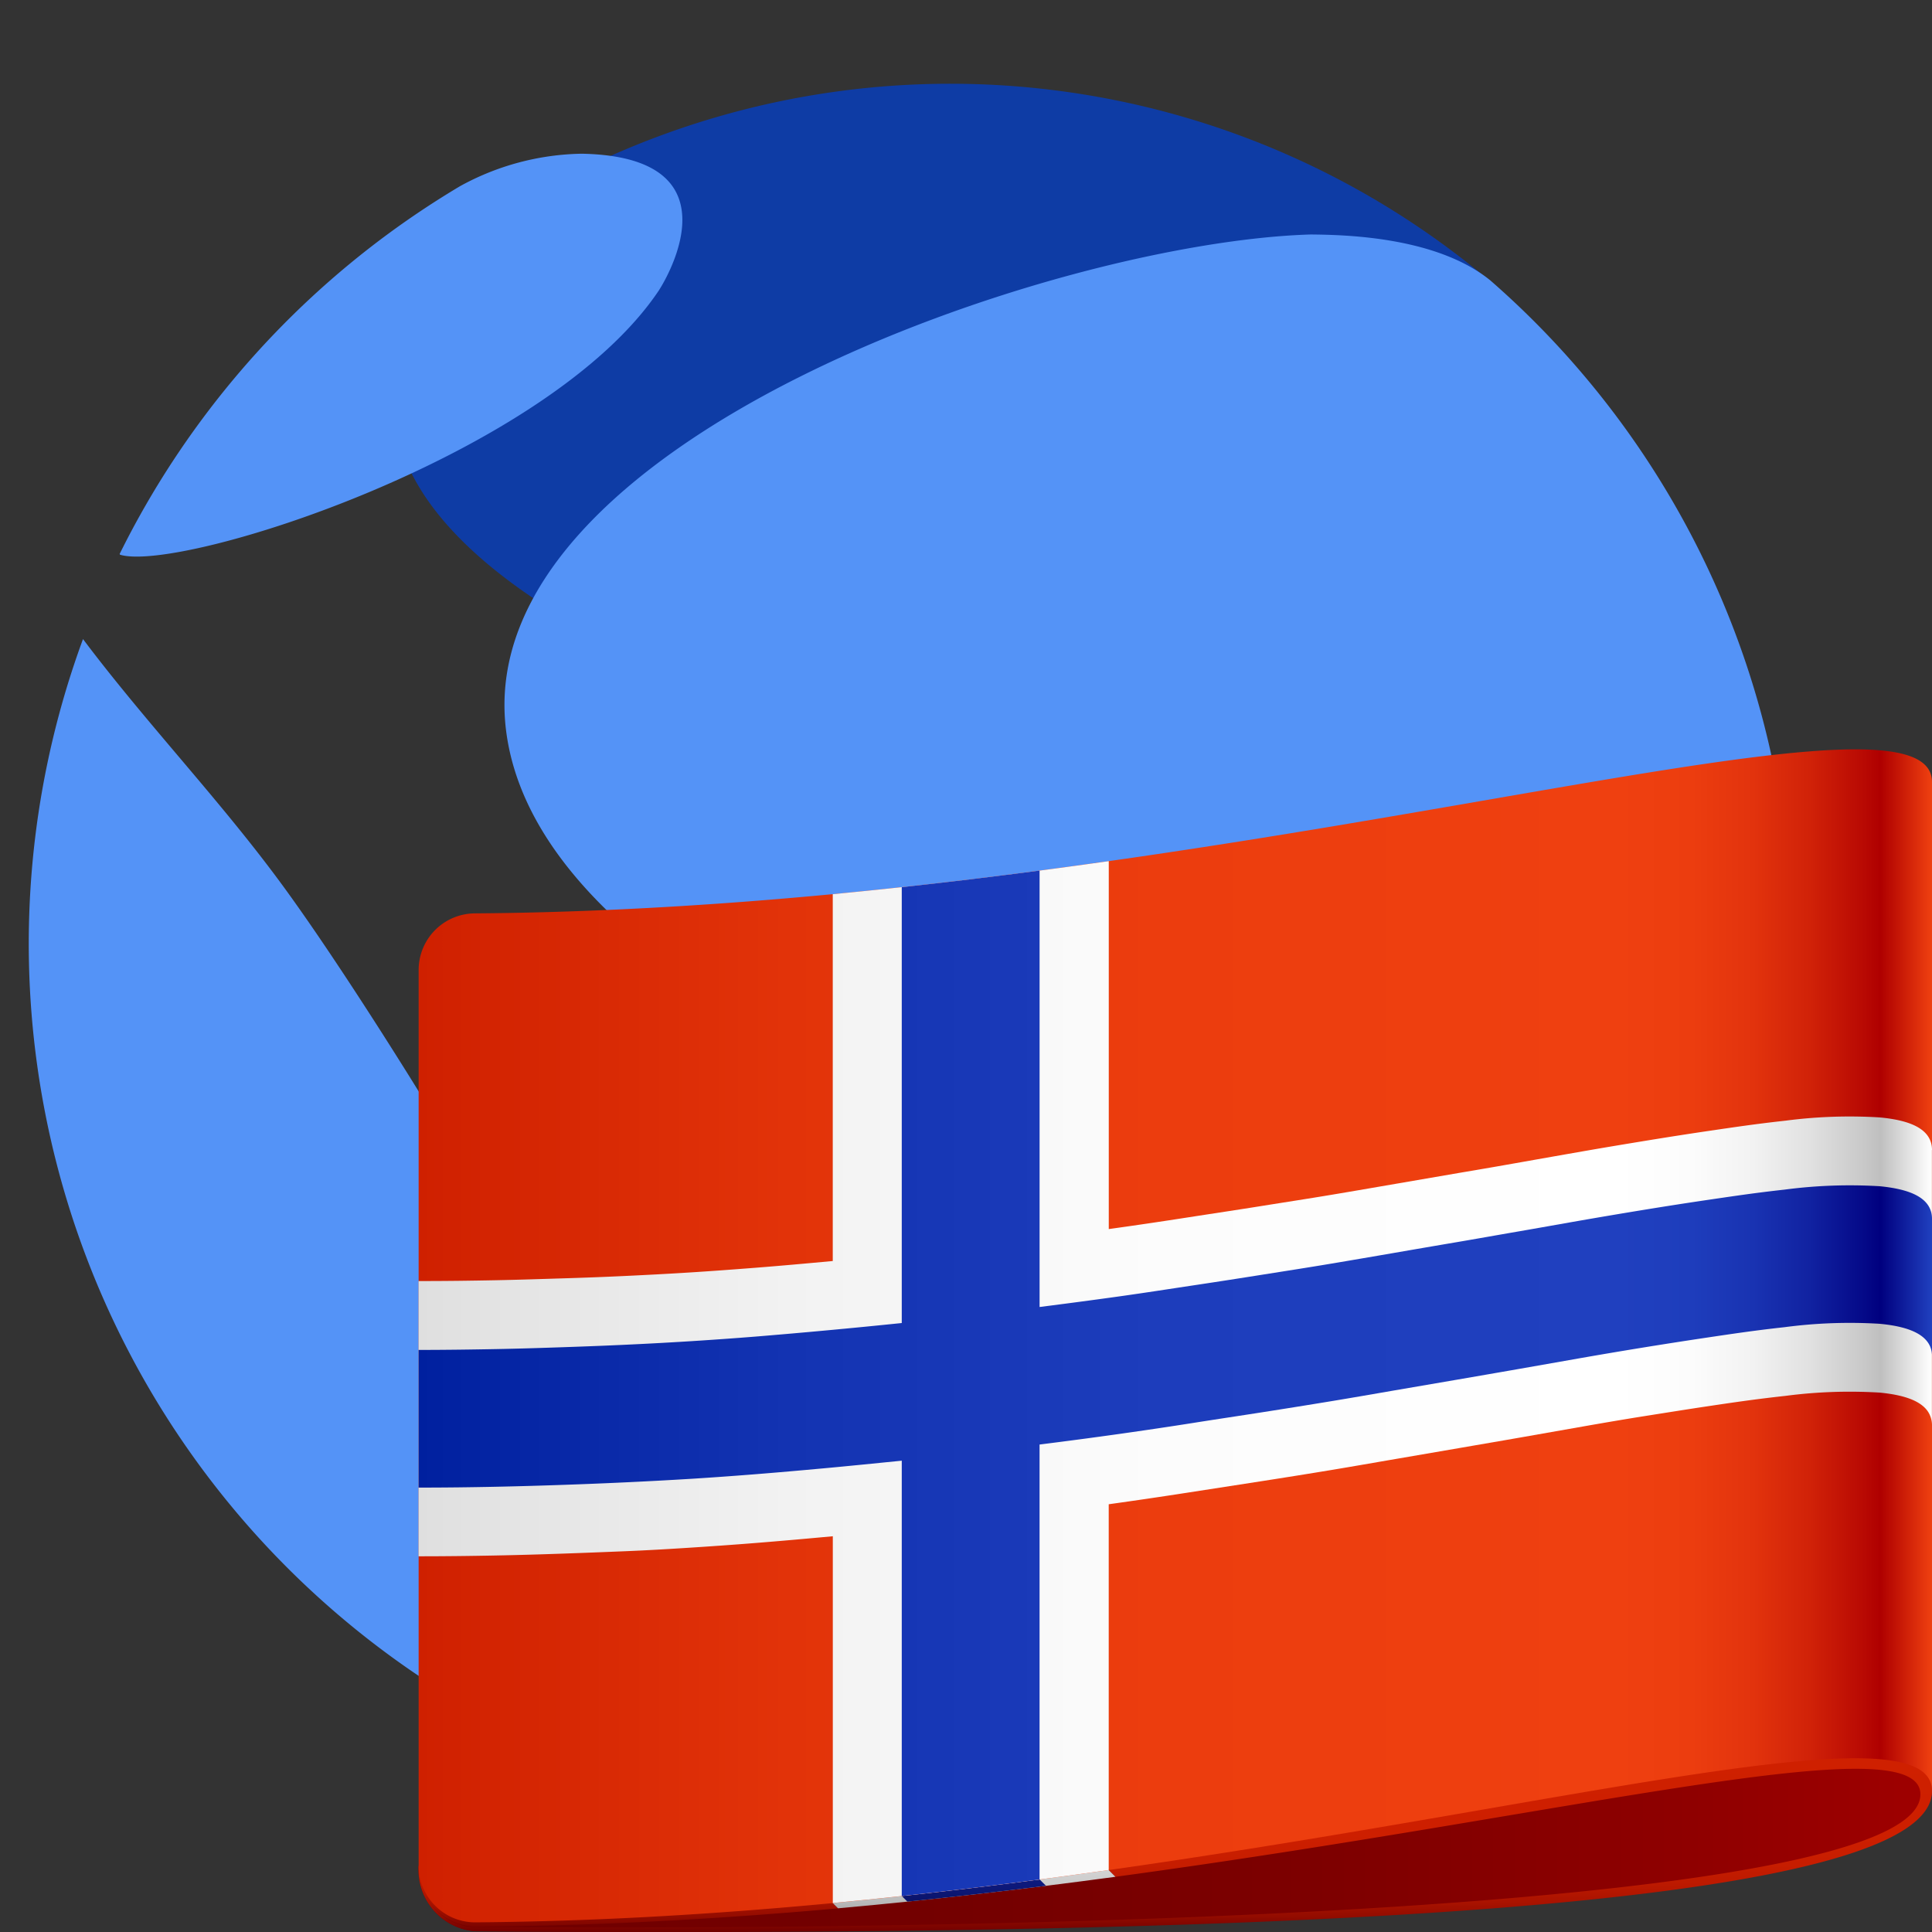 <svg xmlns="http://www.w3.org/2000/svg" xmlns:xlink="http://www.w3.org/1999/xlink" viewBox="0 0 80 80">
  <rect x="0" y="0" width="80" height="80" fill="#333333" stroke="none"/>
  <defs>
    <linearGradient id="beba679e-1677-47c6-8af9-b3bcadf968ad" x1="17.335" x2="80" y1="74.339" y2="74.339" gradientUnits="userSpaceOnUse">
      <stop offset="0" stop-color="#700000"/>
      <stop offset=".327" stop-color="#730000"/>
      <stop offset=".59" stop-color="#7d0000"/>
      <stop offset=".83" stop-color="#8e0000"/>
      <stop offset="1" stop-color="#9f0000"/>
    </linearGradient>
    <linearGradient id="bd75c1e5-86be-4758-92f0-81671e127ab7" x1="17.584" x2="17.584" y1="68.073" y2="80.102" gradientUnits="userSpaceOnUse">
      <stop offset=".35" stop-color="#dfdfdf"/>
      <stop offset=".645" stop-color="#ddd"/>
      <stop offset=".752" stop-color="#d6d6d6"/>
      <stop offset=".828" stop-color="#cbcbcb"/>
      <stop offset=".889" stop-color="#bababa"/>
      <stop offset=".941" stop-color="#a4a4a4"/>
      <stop offset=".987" stop-color="#898989"/>
      <stop offset="1" stop-color="gray"/>
    </linearGradient>
    <linearGradient id="eae32d70-ce4c-4323-af0a-70bac4383b2f" x1="48.667" x2="48.667" y1="68.69" y2="80" gradientUnits="userSpaceOnUse">
      <stop offset=".35" stop-color="#cf2000"/>
      <stop offset=".645" stop-color="#cd1f00"/>
      <stop offset=".752" stop-color="#c61d00"/>
      <stop offset=".828" stop-color="#bb1900"/>
      <stop offset=".889" stop-color="#aa1300"/>
      <stop offset=".941" stop-color="#940c00"/>
      <stop offset=".987" stop-color="#790300"/>
      <stop offset="1" stop-color="#700000"/>
    </linearGradient>
    <linearGradient xlink:href="#bd75c1e5-86be-4758-92f0-81671e127ab7" id="b41dc3c9-ed67-4bfd-92a6-b7427cf3ef7d" x1="38.026" x2="38.026" y1="68.69" y2="80"/>
    <linearGradient id="a65d03f5-3d3a-4739-964b-d77104073fb0" x1="37.877" x2="37.877" y1="68.689" y2="80" gradientUnits="userSpaceOnUse">
      <stop offset=".35" stop-color="#10208f"/>
      <stop offset=".645" stop-color="#101f8d"/>
      <stop offset=".752" stop-color="#0f1d86"/>
      <stop offset=".828" stop-color="#0d197b"/>
      <stop offset=".889" stop-color="#0a136a"/>
      <stop offset=".941" stop-color="#060c54"/>
      <stop offset=".987" stop-color="#020339"/>
      <stop offset="1" stop-color="#000030"/>
    </linearGradient>
    <linearGradient id="f9e2b850-e612-4203-a347-973db6412feb" x1="17.335" x2="80" y1="55.313" y2="55.313" gradientUnits="userSpaceOnUse">
      <stop offset="0" stop-color="#cf2000"/>
      <stop offset=".021" stop-color="#d12201"/>
      <stop offset=".244" stop-color="#e23309"/>
      <stop offset=".487" stop-color="#ec3d0e"/>
      <stop offset=".791" stop-color="#ef4010"/>
      <stop offset=".841" stop-color="#ec3d0f"/>
      <stop offset=".882" stop-color="#e2330d"/>
      <stop offset=".919" stop-color="#d12208"/>
      <stop offset=".954" stop-color="#b90a03"/>
      <stop offset=".966" stop-color="#af0000"/>
      <stop offset="1" stop-color="#ef4010"/>
    </linearGradient>
    <linearGradient id="a08db80f-14f0-496d-9df7-e1630ccdf289" x1="17.335" x2="80" y1="57.229" y2="57.229" gradientUnits="userSpaceOnUse">
      <stop offset="0" stop-color="#dfdfdf"/>
      <stop offset=".021" stop-color="#e1e1e1"/>
      <stop offset=".244" stop-color="#f2f2f2"/>
      <stop offset=".487" stop-color="#fcfcfc"/>
      <stop offset=".791" stop-color="#fff"/>
      <stop offset=".841" stop-color="#fcfcfc"/>
      <stop offset=".882" stop-color="#f2f2f2"/>
      <stop offset=".919" stop-color="#e1e1e1"/>
      <stop offset=".954" stop-color="#c9c9c9"/>
      <stop offset=".966" stop-color="#bfbfbf"/>
      <stop offset="1" stop-color="#fff"/>
    </linearGradient>
    <linearGradient id="ae3c0851-52e0-4846-8da2-b0a3dbe68cd2" x1="17.335" x2="80" y1="57.28" y2="57.28" gradientUnits="userSpaceOnUse">
      <stop offset="0" stop-color="#00209f"/>
      <stop offset=".021" stop-color="#0222a1"/>
      <stop offset=".244" stop-color="#1333b2"/>
      <stop offset=".487" stop-color="#1d3dbc"/>
      <stop offset=".791" stop-color="#2040bf"/>
      <stop offset=".841" stop-color="#1e3dbc"/>
      <stop offset=".882" stop-color="#1933b2"/>
      <stop offset=".919" stop-color="#1122a1"/>
      <stop offset=".954" stop-color="#050a89"/>
      <stop offset=".966" stop-color="#00007f"/>
      <stop offset="1" stop-color="#2040bf"/>
    </linearGradient>
  </defs>
  <path fill="#0e3ca5" d="M32.585 59.259c2 7.4 9.176 13.044 12.8 12.811.127-.008 13.745-2.547 21.2-15 5.8-9.693 3.826-19.051-4.065-19.255-2.838.207-33.745 7.348-29.934 21.446m29.199-47.528-.008-.007.011-.006a34.626 34.626 0 0 0-36.5-5.267 20.236 20.236 0 0 0-2.2 1.075c-.486.258-.972.516-1.444.8l.115.035a15.78 15.78 0 0 0-3.655 3.46C8.172 24.951 41.486 34.495 59.3 34.526c8.191 5.883 10.491-16.56 2.485-22.793Z"/>
  <path fill="#5493f7" d="M27.3 12C22.723 18.878 7.478 23.725 4.971 22.97l-.017-.032q.155-.31.313-.618a36.676 36.676 0 0 1 10.87-12.684q1.407-1.03 2.914-1.928a10.792 10.792 0 0 1 5.039-1.343c6.789.13 3.244 5.58 3.208 5.635m-3.753 48.611c.328 2.162-.009 10.7-.451 11.419-.381.023-1.174.071-3.471-1.217A36.542 36.542 0 0 1 3.054 27.556q.183-.551.383-1.093c2.631 3.5 5.676 6.665 8.264 10.2 2.465 3.366 5.856 8.852 6.546 10.024 4.284 7.278 4.967 11.768 5.3 13.925m50.642-21.52a36.418 36.418 0 0 1-2.54 13.408c-4.3 4.621-33.284-6.753-33.568-6.877-3.965-1.739-16.031-7.023-17.12-15.329-1.561-11.945 22.67-20.269 33.32-20.585 1.277.015 5.163.06 7.428 1.9a36.415 36.415 0 0 1 12.48 27.483m-19.62 32.373c-3.16 1.475-6.639.4-5.735-2.677 1.735-5.908 16.886-11.966 20.232-12.295.413-.04.589.241.405.561a36.864 36.864 0 0 1-14.9 14.411"/>
  <path fill="url(#beba679e-1677-47c6-8af9-b3bcadf968ad)" d="M17.335 77.254a2.551 2.551 0 0 0 2.328 2.714c30.7.21 60.337-1.2 60.337-5.8 0-13.925-62.665 3.086-62.665 3.086Z"/>
  <path fill="url(#bd75c1e5-86be-4758-92f0-81671e127ab7)" d="M17.586 78.389v-.007Z"/>
  <path fill="url(#eae32d70-ce4c-4323-af0a-70bac4383b2f)" d="m40.43 71.956 5.757 5.758c19.066-2.581 33.332-6.324 33.332-3.414 0 4.245-29.173 5.7-59.843 5.494a2.194 2.194 0 0 1-.245-.014 2.35 2.35 0 0 1-1.845-1.388v-.007a2.532 2.532 0 0 1-.138-.368 2.654 2.654 0 0 0 .138.368v.007a2.327 2.327 0 0 0 2.087 1.386c5.093-.031 10.143-.319 15.027-.756l-4.834-4.836c-7.364 1.669-12.531 3.071-12.531 3.071a2.549 2.549 0 0 0 2.34 2.714c30.692.233 60.288-.731 60.325-5.8 0-8.198-21.707-5.671-39.57-2.215Z"/>
  <path fill="url(#b41dc3c9-ed67-4bfd-92a6-b7427cf3ef7d)" d="m46.187 77.714-5.757-5.758c-3.774.731-7.375 1.5-10.564 2.227l4.834 4.836c3.963-.356 7.813-.809 11.487-1.305Z"/>
  <path fill="url(#a65d03f5-3d3a-4739-964b-d77104073fb0)" d="M37.719 72.494c-1.827.371-3.595.746-5.278 1.115l5.132 5.133q2.922-.3 5.739-.655Z"/>
  <path fill="url(#f9e2b850-e612-4203-a347-973db6412feb)" d="M19.678 37.821a2.343 2.343 0 0 0-2.343 2.344v37.089a2.342 2.342 0 0 0 2.328 2.346C50.362 79.37 80.037 69.209 80 74.169V32.392c.037-4.96-29.628 5.199-60.322 5.429Z"/>
  <path fill="url(#a08db80f-14f0-496d-9df7-e1630ccdf289)" d="M80 47.621c0-.9-.959-1.237-2.161-1.351a20.447 20.447 0 0 0-3.9.134c-1.242.136-2.153.274-3.076.409s-1.82.276-2.7.42-1.751.289-2.61.439-1.71.3-2.562.451-1.707.3-2.569.444l-2.619.451c-.885.152-1.778.307-2.7.461s-1.875.3-2.86.458-2 .309-3.055.473-2.133.325-3.276.483V35.658c-3.664.52-7.5.994-11.429 1.367v15.191c-1.143.106-2.19.2-3.173.277s-1.9.144-2.795.2-1.748.1-2.606.141-1.711.073-2.6.1-1.81.059-2.8.078-2.035.034-3.178.033v11.398c1.142 0 2.191-.014 3.176-.033s1.907-.047 2.8-.078 1.743-.065 2.6-.1 1.716-.085 2.605-.142 1.812-.121 2.8-.2 2.028-.171 3.173-.277V78.8c3.931-.372 7.762-.846 11.425-1.366V62.288a216.24 216.24 0 0 0 3.279-.483l3.052-.473q1.476-.229 2.86-.458c.924-.153 1.819-.311 2.7-.462l2.618-.45c.861-.149 1.715-.294 2.569-.444l2.562-.451c.862-.151 1.727-.3 2.61-.439s1.782-.284 2.7-.42 1.833-.273 3.075-.408a20.449 20.449 0 0 1 3.9-.135c1.2.114 2.161.456 2.161 1.351V47.621Z"/>
  <path fill="url(#ae3c0851-52e0-4846-8da2-b0a3dbe68cd2)" d="M80 50.47c0-.895-.962-1.236-2.172-1.351a20.623 20.623 0 0 0-3.929.14c-1.252.138-2.164.277-3.1.414s-1.844.279-2.738.425-1.769.294-2.636.445-1.723.306-2.577.453-1.706.3-2.562.445-1.715.293-2.583.443-1.742.3-2.637.45-1.809.292-2.749.441-1.905.3-2.9.449-2 .307-3.064.456-2.161.294-3.306.44V36.049c-1.867.246-3.773.477-5.707.686v18.049a285.096 285.096 0 0 1-6.066.562 160.008 160.008 0 0 1-5.227.33c-.864.041-1.736.075-2.645.106s-1.855.062-2.86.081-2.067.034-3.21.035v5.7c1.142 0 2.206-.014 3.209-.035s1.95-.049 2.86-.081a197.226 197.226 0 0 0 5.225-.248c.864-.054 1.739-.117 2.648-.189s1.852-.155 2.856-.247 2.066-.2 3.21-.314V78.51q2.9-.314 5.706-.685v-18.01q1.716-.215 3.305-.439c1.06-.15 2.074-.3 3.066-.457s1.956-.3 2.9-.448 1.855-.294 2.749-.441 1.769-.3 2.638-.45l2.584-.443c.856-.148 1.708-.294 2.562-.444l2.577-.453a211.968 211.968 0 0 1 5.374-.871c.933-.138 1.848-.277 3.1-.414a20.538 20.538 0 0 1 3.929-.14c1.21.114 2.172.457 2.172 1.35V50.47Z"/>
</svg>
